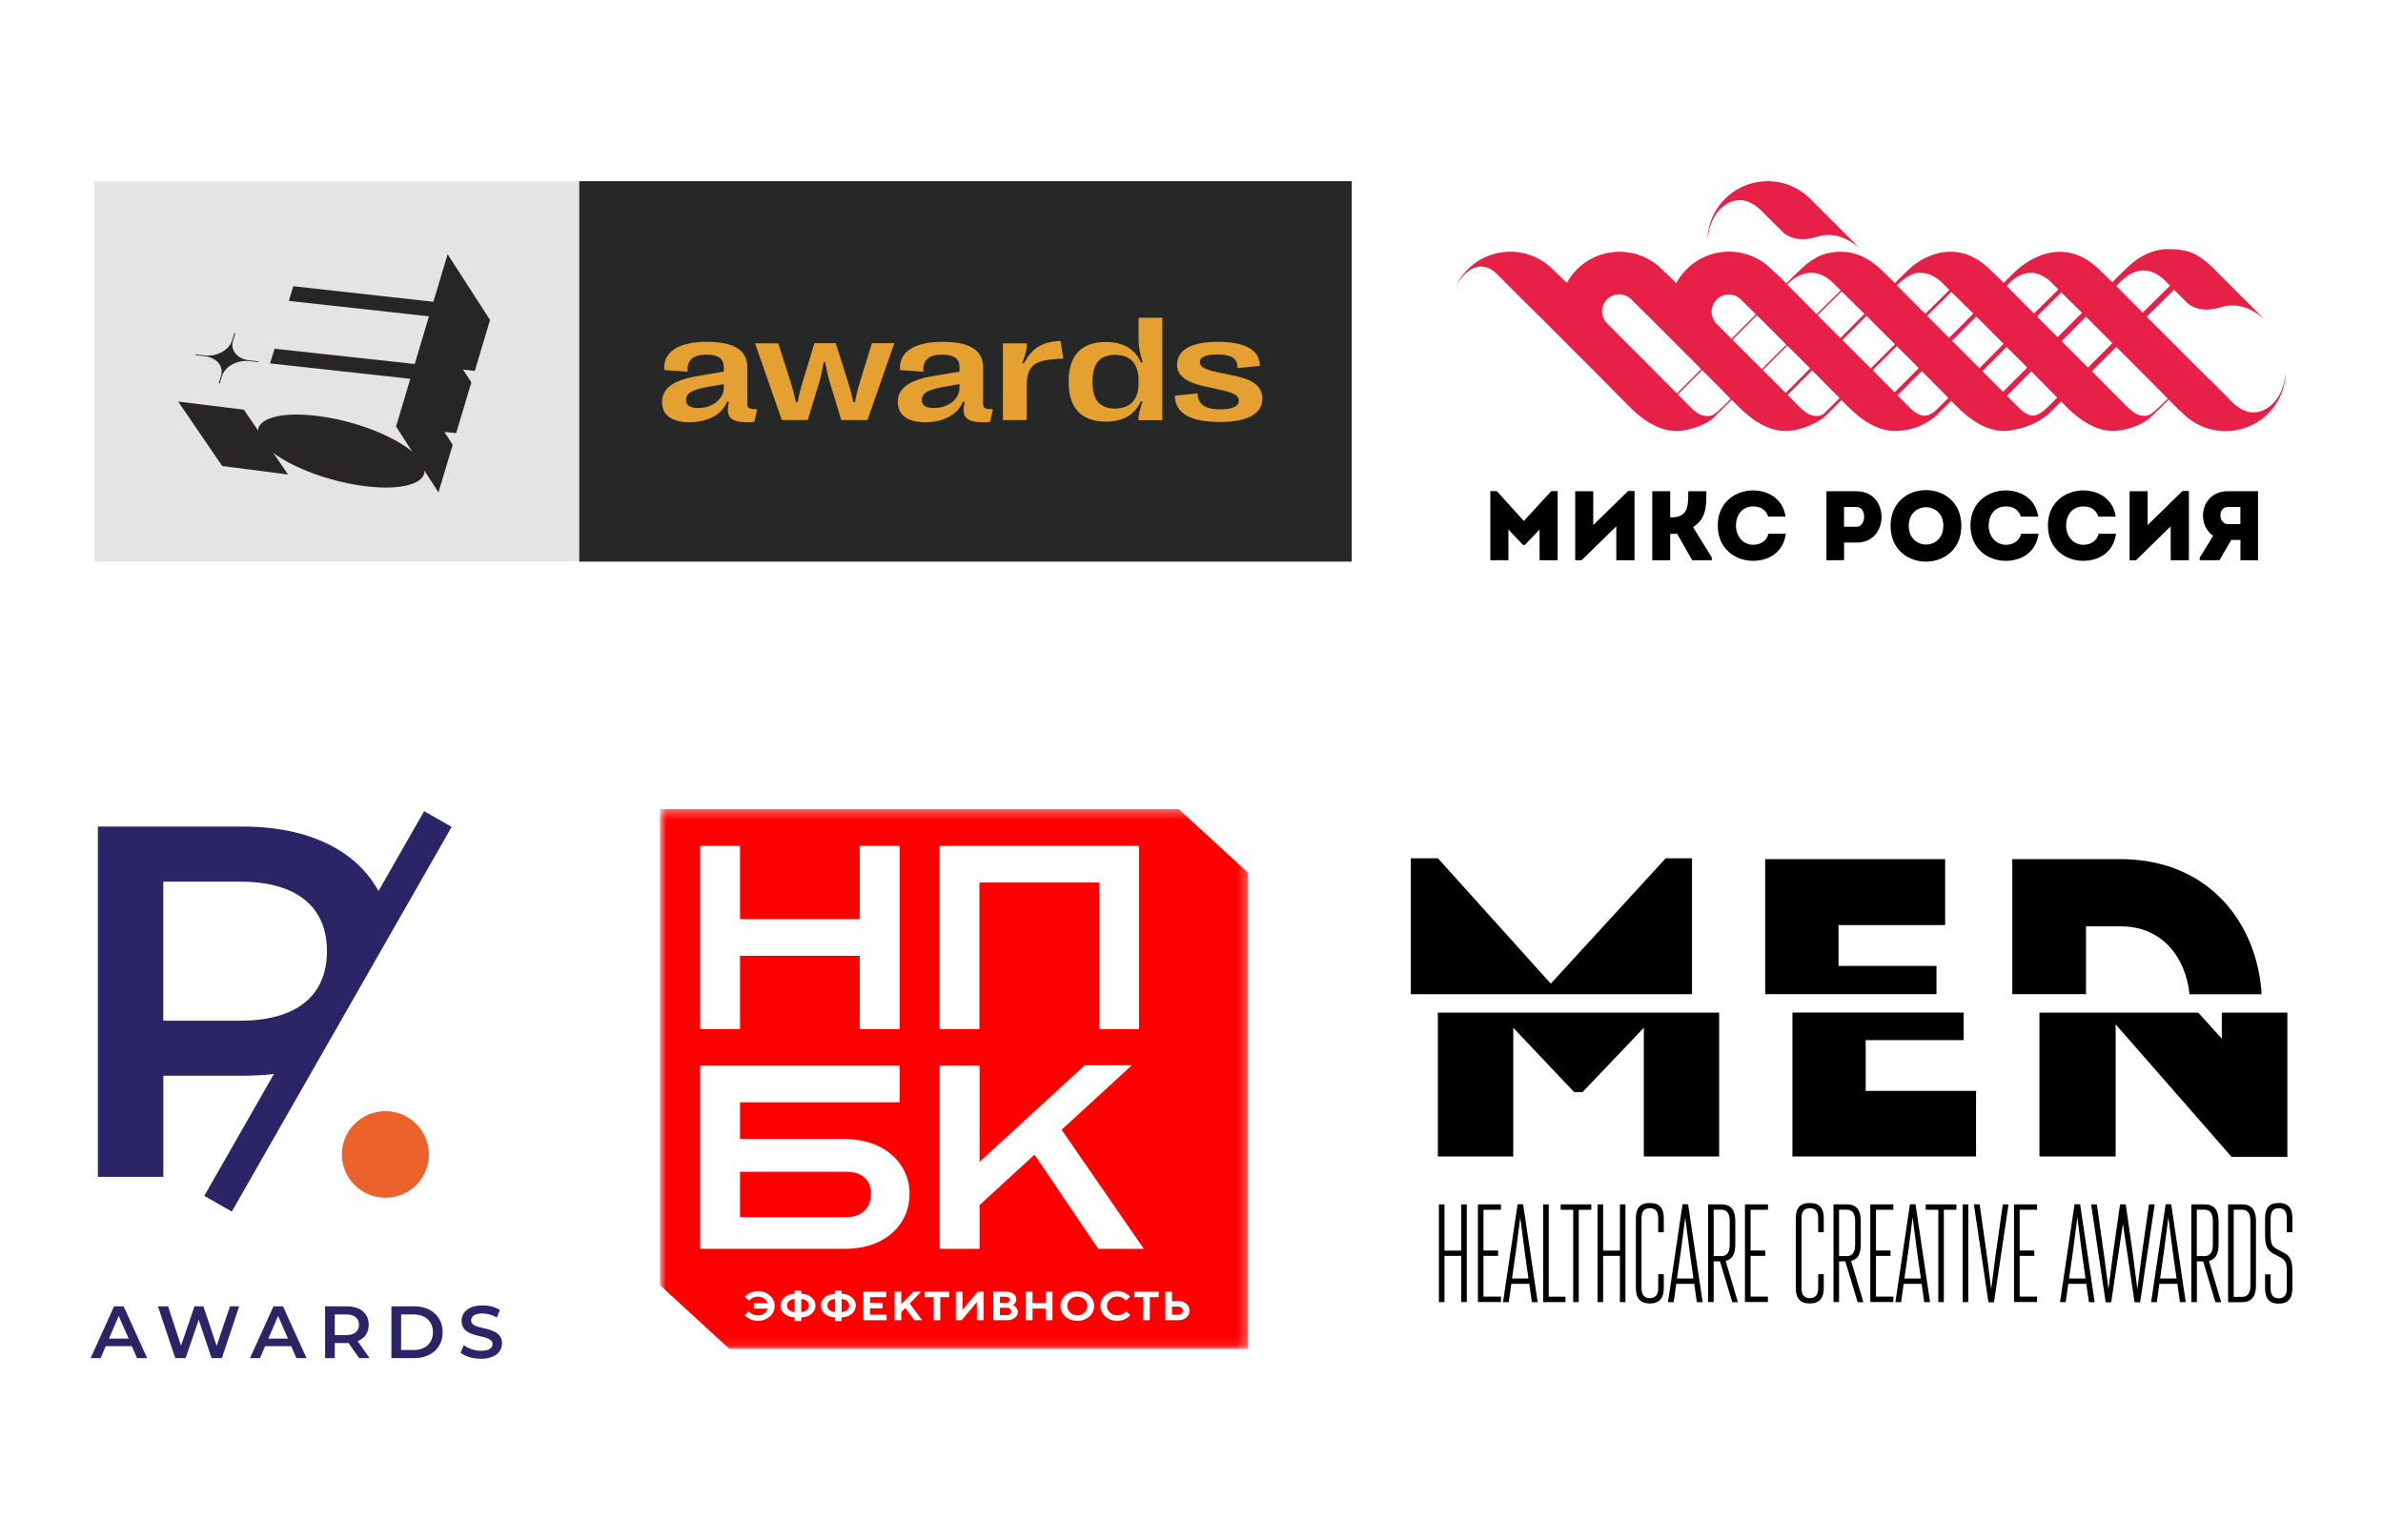 <svg width="263" height="170" viewBox="0 0 263 170" fill="none" xmlns="http://www.w3.org/2000/svg">
<path d="M0 0H263V170H0V0Z" fill="white"/>
<path d="M64.002 20.027H10.416V61.979H64.002V20.027Z" fill="#E3E4E3"/>
<path d="M149.186 20H63.93V62H149.186V20Z" fill="#262827"/>
<mask id="mask0_179_2596" style="mask-type:luminance" maskUnits="userSpaceOnUse" x="10" y="20" width="139" height="42">
<path d="M148.787 20H10V62H148.787V20Z" fill="white"/>
</mask>
<g mask="url(#mask0_179_2596)">
<path d="M73.07 44.412V44.379C73.07 42.597 74.768 41.869 77.315 41.447L79.881 41.026V40.557C79.881 39.585 79.267 39.148 77.966 39.148C76.52 39.148 75.78 39.731 75.888 41.043L73.305 40.848C73.178 38.872 74.804 37.738 78.02 37.738C81.055 37.738 82.482 38.661 82.482 40.589V44.476C82.482 45.076 82.609 45.157 83.566 45.173L83.259 46.566C83.043 46.598 82.772 46.614 82.519 46.614C80.459 46.614 80.098 45.934 80.441 44.363L80.26 44.331C79.682 45.772 78.147 46.614 76.033 46.614C74.136 46.598 73.07 45.805 73.07 44.412ZM79.881 42.792V42.403L78.219 42.695C76.557 42.986 75.726 43.31 75.726 44.153V44.185C75.726 44.768 76.195 45.043 77.081 45.043C78.562 45.043 79.881 44.104 79.881 42.792Z" fill="#E4A030"/>
</g>
<mask id="mask1_179_2596" style="mask-type:luminance" maskUnits="userSpaceOnUse" x="10" y="20" width="139" height="42">
<path d="M148.787 20H10V62H148.787V20Z" fill="white"/>
</mask>
<g mask="url(#mask1_179_2596)">
<path d="M86.293 46.386L83.33 37.899H85.895L87.232 42.094C87.485 42.904 87.665 43.568 87.846 44.41H88.027C88.189 43.568 88.352 42.92 88.605 42.094L89.888 37.883H92.236L93.573 42.11C93.826 42.92 94.007 43.568 94.169 44.394H94.35C94.513 43.568 94.675 42.904 94.928 42.094L96.229 37.883H98.704L95.741 46.37H92.851L91.622 42.337C91.423 41.722 91.261 41.009 91.08 40.005H90.899C90.737 40.993 90.556 41.722 90.376 42.337L89.147 46.37H86.293V46.386Z" fill="#E4A030"/>
</g>
<mask id="mask2_179_2596" style="mask-type:luminance" maskUnits="userSpaceOnUse" x="10" y="20" width="139" height="42">
<path d="M148.787 20H10V62H148.787V20Z" fill="white"/>
</mask>
<g mask="url(#mask2_179_2596)">
<path d="M99.087 44.412V44.379C99.087 42.597 100.785 41.869 103.333 41.447L105.898 41.026V40.557C105.898 39.585 105.284 39.148 103.983 39.148C102.538 39.148 101.797 39.731 101.905 41.043L99.322 40.848C99.195 38.872 100.821 37.738 104.037 37.738C107.072 37.738 108.5 38.661 108.5 40.589V44.476C108.5 45.076 108.626 45.157 109.584 45.173L109.276 46.566C109.06 46.598 108.789 46.614 108.536 46.614C106.476 46.614 106.115 45.934 106.458 44.363L106.277 44.331C105.699 45.772 104.164 46.614 102.05 46.614C100.153 46.598 99.087 45.805 99.087 44.412ZM105.898 42.792V42.403L104.236 42.695C102.574 42.986 101.743 43.31 101.743 44.153V44.185C101.743 44.768 102.212 45.043 103.098 45.043C104.597 45.043 105.898 44.104 105.898 42.792Z" fill="#E4A030"/>
</g>
<mask id="mask3_179_2596" style="mask-type:luminance" maskUnits="userSpaceOnUse" x="10" y="20" width="139" height="42">
<path d="M148.787 20H10V62H148.787V20Z" fill="white"/>
</mask>
<g mask="url(#mask3_179_2596)">
<path d="M110.687 46.388V37.9H113.325C113.343 38.483 113.252 38.937 112.819 40.071L112.981 40.136C113.957 38.37 114.933 37.771 117.046 37.625L117.354 39.585C114.029 39.698 113.307 40.314 113.307 42.841V46.372H110.687V46.388Z" fill="#E4A030"/>
</g>
<mask id="mask4_179_2596" style="mask-type:luminance" maskUnits="userSpaceOnUse" x="10" y="20" width="139" height="42">
<path d="M148.787 20H10V62H148.787V20Z" fill="white"/>
</mask>
<g mask="url(#mask4_179_2596)">
<path d="M117.945 42.237V42.043C117.945 39.209 119.373 37.751 122.064 37.751C124.016 37.751 125.298 38.577 125.931 40.035L126.111 39.97C125.786 38.998 125.66 38.269 125.66 37.378V35.078H128.279V46.384H125.624C125.624 45.914 125.786 45.218 126.093 44.327L125.913 44.278C125.28 45.736 123.998 46.546 122.064 46.546C119.373 46.546 117.945 45.056 117.945 42.237ZM125.66 42.286V41.994C125.66 40.164 124.756 39.176 123.058 39.176C121.432 39.176 120.583 40.115 120.583 41.962V42.335C120.583 44.165 121.432 45.104 123.058 45.104C124.756 45.088 125.66 44.116 125.66 42.286Z" fill="#E4A030"/>
</g>
<mask id="mask5_179_2596" style="mask-type:luminance" maskUnits="userSpaceOnUse" x="10" y="20" width="139" height="42">
<path d="M148.787 20H10V62H148.787V20Z" fill="white"/>
</mask>
<g mask="url(#mask5_179_2596)">
<path d="M129.654 43.683L132.184 43.424C132.166 44.606 133.015 45.189 134.623 45.189C135.978 45.189 136.718 44.881 136.718 44.25C136.718 43.537 135.887 43.294 134.406 42.97L132.924 42.646C131.443 42.322 129.907 41.723 129.907 40.281C129.907 38.678 131.389 37.738 134.37 37.738C137.495 37.738 139.031 38.661 139.049 40.395L136.574 40.638C136.61 39.536 135.851 39.131 134.37 39.131C133.087 39.131 132.418 39.407 132.418 39.99C132.418 40.557 133.105 40.832 134.605 41.14L136.086 41.447C137.585 41.755 139.32 42.274 139.32 44.007C139.32 45.643 137.766 46.582 134.641 46.582C131.334 46.582 129.708 45.626 129.654 43.683Z" fill="#E4A030"/>
</g>
<path d="M25.86 36.781L25.968 36.797L25.715 37.623C25.39 38.676 26.203 39.632 27.522 39.778L28.552 39.891L28.516 39.972L27.486 39.859H27.468C26.149 39.729 24.83 40.458 24.505 41.495L24.252 42.321L24.144 42.305L24.396 41.478C24.722 40.426 23.909 39.47 22.59 39.324L21.56 39.211L21.596 39.13L22.626 39.243H22.644C23.963 39.373 25.282 38.644 25.607 37.607L25.86 36.781Z" fill="#272525"/>
<path d="M54.083 35.323L49.403 28.066L47.832 33.314L32.367 31.597L31.879 33.217L47.344 34.918L45.772 40.182L30.307 38.498L29.801 40.117L45.284 41.818L43.712 47.082L48.392 54.355L49.963 49.107L49.042 47.681L50.343 47.811L52.023 42.207L51.102 40.798L52.402 40.943L54.083 35.323Z" fill="#272525"/>
<path d="M26.91 45.223L19.665 44.332L24.525 51.443L31.788 52.382L26.91 45.223Z" fill="#272525"/>
<path d="M46.511 50.949C47.902 53.087 45.029 54.286 40.17 53.654C35.346 53.023 30.305 50.82 28.86 48.698C27.397 46.56 30.143 45.313 35.021 45.912C39.953 46.528 45.12 48.795 46.511 50.949Z" fill="#272525"/>
<path d="M171.21 54.211H171.91V61.846H169.917V58.453L168.296 60.149H168.078L166.475 58.453V61.846H164.479V54.211H165.198L168.176 57.511L171.21 54.211Z" fill="black"/>
<path d="M174.544 61.854H173.849V54.23H175.839V57.962L179.688 54.199H180.395V61.844H178.384V58.103L174.544 61.854Z" fill="black"/>
<path d="M182.353 61.844V54.23H184.333V57.113H184.473C186.414 57.113 186.323 55.655 186.323 54.23H188.322C188.322 55.783 188.367 57.222 186.855 58.189L188.922 61.539V61.844H186.758L185.082 58.897C184.834 58.933 184.584 58.947 184.333 58.94V61.852L182.353 61.844Z" fill="black"/>
<path d="M193.484 54.137C195.061 54.137 196.769 54.995 197.062 57.029H195.148C194.876 56.253 194.3 55.909 193.484 55.909C192.343 55.909 191.592 56.767 191.592 58.029C191.592 59.149 192.331 60.128 193.484 60.139C194.311 60.139 194.973 59.726 195.181 58.91H197.095C196.812 61.063 195.105 61.912 193.484 61.912C191.543 61.912 189.59 60.617 189.581 58.029C189.571 55.441 191.549 54.137 193.484 54.137Z" fill="black"/>
<path d="M201.577 61.844V54.23H204.925C208.569 54.242 208.569 59.897 204.925 59.897H203.524V61.839L201.577 61.844ZM204.91 55.972C204.452 55.96 203.962 55.972 203.518 55.972V58.146H204.91C205.981 58.146 206.045 55.981 204.91 55.972Z" fill="black"/>
<path d="M208.655 58.05C208.655 52.785 216.463 52.785 216.463 58.05C216.463 63.315 208.655 63.323 208.655 58.05ZM214.479 58.05C214.479 55.309 210.662 55.309 210.662 58.05C210.662 60.791 214.473 60.811 214.473 58.05H214.479Z" fill="black"/>
<path d="M221.374 54.137C222.951 54.137 224.657 54.995 224.952 57.029H223.038C222.766 56.253 222.19 55.909 221.374 55.909C220.231 55.909 219.482 56.767 219.482 58.029C219.482 59.149 220.221 60.128 221.374 60.139C222.2 60.139 222.863 59.726 223.071 58.91H224.983C224.702 61.063 222.993 61.912 221.374 61.912C219.433 61.912 217.48 60.617 217.471 58.029C217.461 55.441 219.439 54.137 221.374 54.137Z" fill="black"/>
<path d="M229.923 54.137C231.499 54.137 233.207 54.995 233.5 57.029H231.586C231.315 56.253 230.738 55.909 229.923 55.909C228.781 55.909 228.03 56.767 228.03 58.029C228.03 59.149 228.77 60.128 229.923 60.139C230.75 60.139 231.412 59.726 231.619 58.91H233.534C233.25 61.063 231.544 61.912 229.923 61.912C227.982 61.912 226.031 60.617 226.019 58.029C226.007 55.441 227.987 54.137 229.923 54.137Z" fill="black"/>
<path d="M235.729 61.854H235.032V54.23H237.024V57.962L240.873 54.199H241.58V61.844H239.567V58.103L235.729 61.854Z" fill="black"/>
<path d="M205.33 27.488L205.633 27.793C205.538 27.686 205.436 27.584 205.33 27.488ZM205.33 27.488L199.796 21.953C199.178 21.332 198.443 20.84 197.634 20.505C196.825 20.169 195.957 19.998 195.081 20C194.887 20 194.693 20.012 194.498 20.029L194.233 20.058C194.128 20.072 194.025 20.087 193.922 20.105C193.819 20.122 193.706 20.146 193.602 20.169C193.532 20.184 193.464 20.202 193.396 20.221C193.274 20.252 193.149 20.284 193.029 20.322C191.694 20.755 190.53 21.599 189.704 22.734C188.878 23.869 188.432 25.236 188.43 26.639C188.467 26.014 188.737 23.547 190.628 22.473C192.142 21.613 193.45 22.363 194.316 23.18L195.05 23.914L196.647 25.509C196.699 25.569 196.755 25.626 196.814 25.678C197.222 26.038 198.402 26.806 200.567 26.129C202.785 25.434 204.632 26.835 205.334 27.488M239.247 44.014L238.022 45.179C237.842 45.355 237.647 45.515 237.44 45.658L237.403 45.685C237.36 45.715 237.321 45.738 237.286 45.757C237.17 45.82 237.045 45.864 236.916 45.887C236.418 45.951 235.915 45.824 235.506 45.532C235.319 45.408 235.142 45.269 234.978 45.115L234.858 44.994C233.713 43.83 232.334 42.453 230.873 40.991L233.563 38.299L236.826 41.558C237.661 42.399 238.48 43.226 239.249 44.006M236.483 34.513C235.405 33.432 234.348 32.378 233.571 31.586L233.588 31.568C233.588 31.568 234.934 29.854 236.5 29.854H236.524C237.481 29.831 238.302 30.367 238.902 30.939L239.496 31.533L239.152 31.873L236.481 34.511M233.13 37.88C232.175 38.837 231.257 39.755 230.438 40.572C229.479 39.602 228.497 38.631 227.526 37.66L228.229 36.959L230.217 34.962C231.187 35.932 232.173 36.922 233.128 37.874M229.776 34.525L227.79 36.521L227.087 37.219L226.602 36.736L224.806 34.933C225.734 34.016 226.647 33.115 227.493 32.277L229.776 34.525ZM227.169 31.955L224.482 34.606C223.362 33.48 222.256 32.368 221.456 31.561L221.945 31.067C222.489 30.588 223.434 29.961 224.508 30.151H224.556H224.579C225.299 30.316 225.952 30.694 226.455 31.234L227.169 31.943M221.134 37.949L218.459 40.642C217.465 39.646 216.442 38.623 215.434 37.619L216.153 36.903L218.109 34.938L218.123 34.95L221.136 37.967M217.783 34.616L215.828 36.579C215.595 36.814 215.355 37.053 215.11 37.295L214.555 36.742L212.686 34.865L215.357 32.226C216.133 32.986 216.948 33.795 217.783 34.616ZM215.141 32.011L212.48 34.647C211.315 33.482 210.15 32.318 209.345 31.493L209.475 31.364C209.789 31.066 210.616 30.341 211.395 30.163C211.513 30.141 211.632 30.126 211.752 30.118C211.822 30.118 211.882 30.118 211.934 30.118C212.686 30.118 213.532 30.404 214.386 31.258L215.151 32.017M209.133 38.008L206.462 40.663C205.433 39.633 204.373 38.571 203.331 37.532C203.564 37.301 203.793 37.072 204.014 36.849L205.99 34.865L206.078 34.95L209.12 37.996M205.769 34.645L203.795 36.637L203.112 37.319L202.529 36.736L200.588 34.795L203.251 32.172C204.045 32.949 204.903 33.797 205.775 34.651M203.143 32.063C202.306 32.89 201.407 33.779 200.489 34.684L198.591 32.774C198.066 32.248 197.604 31.78 197.247 31.415L197.533 31.134C197.948 30.745 198.792 30.122 199.846 30.112C200.605 30.112 201.463 30.384 202.331 31.252C202.591 31.514 202.865 31.786 203.147 32.063M197.251 38.145L199.775 40.669L197.078 43.375L194.555 40.852L197.251 38.155M197.144 38.047L194.446 40.745C193.456 39.751 192.435 38.73 191.429 37.726L191.208 37.505L191.909 36.806L193.901 34.804L194.37 35.267L195.096 35.996C195.784 36.684 196.471 37.375 197.144 38.047ZM193.788 34.696L191.796 36.697L191.096 37.396L189.975 36.276L189.43 35.727C189.087 35.367 188.899 34.887 188.904 34.391C188.91 33.894 189.11 33.419 189.461 33.067C189.637 32.891 189.845 32.751 190.075 32.656C190.305 32.561 190.551 32.512 190.799 32.512C191.048 32.512 191.294 32.561 191.524 32.656C191.754 32.751 191.962 32.891 192.138 33.067L192.159 33.088L192.503 33.432L193.786 34.698M188.586 41.584C189.418 42.422 190.238 43.251 191.006 44.032L190.278 44.758L189.808 45.208C189.628 45.384 189.433 45.544 189.226 45.688L189.187 45.713L189.071 45.785C188.954 45.845 188.829 45.888 188.7 45.913C188.202 45.978 187.698 45.851 187.291 45.557C187.102 45.434 186.925 45.294 186.761 45.14L186.642 45.02L185.173 43.542L187.854 40.852L188.584 41.582M187.745 40.745L185.07 43.432C183.76 42.115 182.284 40.636 180.799 39.145L177.385 35.73C177.205 35.557 177.061 35.349 176.963 35.119C176.864 34.889 176.812 34.641 176.81 34.391C176.808 34.141 176.855 33.893 176.95 33.661C177.045 33.429 177.185 33.219 177.362 33.042C177.539 32.865 177.749 32.725 177.981 32.63C178.212 32.536 178.461 32.488 178.711 32.49C178.961 32.492 179.208 32.544 179.438 32.643C179.668 32.742 179.876 32.885 180.05 33.065L180.071 33.086L180.415 33.43L182.277 35.267L183.965 36.959C185.305 38.303 186.617 39.615 187.747 40.745M197.282 43.597C198.173 42.7 199.082 41.789 199.98 40.879L200.673 41.572C201.481 42.385 202.271 43.185 203.02 43.944L201.363 45.602C201.333 45.629 201.306 45.651 201.279 45.678L201.242 45.701C201.199 45.73 201.161 45.752 201.126 45.773C201.01 45.834 200.885 45.877 200.757 45.901C200.259 45.967 199.755 45.84 199.348 45.546C199.159 45.422 198.982 45.283 198.818 45.128L198.699 45.008L197.284 43.585M206.674 40.867L209.337 38.206L211.764 40.632C210.874 41.525 209.978 42.424 209.102 43.306L206.674 40.867ZM209.424 43.63L212.092 40.968L212.699 41.572C213.499 42.377 214.283 43.172 215.029 43.925L213.67 45.284C213.324 45.59 212.738 45.994 212.152 45.866C212.125 45.86 212.098 45.852 212.072 45.843C212.04 45.836 212.008 45.826 211.977 45.814C211.929 45.796 211.88 45.779 211.83 45.755H211.82C211.685 45.697 211.556 45.628 211.432 45.55C211.243 45.426 211.066 45.287 210.902 45.132L210.783 45.012C210.358 44.585 209.902 44.125 209.424 43.653M218.783 40.978L221.458 38.303L223.739 40.574L221.064 43.259L218.783 40.966M221.501 43.684L224.178 40.997L224.746 41.564L227.043 43.894L225.95 44.985C225.001 45.934 224.36 45.905 224.162 45.866C223.911 45.797 223.673 45.69 223.455 45.548C223.267 45.424 223.09 45.285 222.925 45.13L222.807 45.01L221.499 43.694M252.278 40.976C252.24 41.601 251.972 44.068 250.079 45.144C248.565 46.002 247.257 45.253 246.391 44.435L245.674 43.694L244.079 42.098L243.91 41.931C243.873 41.896 243.824 41.859 243.772 41.818C242.143 40.186 240.377 38.417 238.7 36.746L236.925 34.964C237.846 34.057 238.756 33.158 239.595 32.327L239.928 31.978L241.235 33.284L241.402 33.453C241.809 33.814 242.988 34.581 245.154 33.904C247.371 33.209 249.217 34.61 249.92 35.263L245.176 30.516L244.121 29.464C243.842 29.19 242.889 28.299 241.835 27.878C241.656 27.814 241.464 27.752 241.252 27.699H241.227C240.688 27.567 240.134 27.502 239.579 27.505H239.529C239.415 27.499 239.302 27.499 239.189 27.505H239.135C239.02 27.505 238.902 27.505 238.781 27.526L238.665 27.54H238.632C238.513 27.556 238.397 27.573 238.275 27.596C238.197 27.61 238.121 27.625 238.045 27.643C236.219 28.07 234.982 29.314 234.464 29.839C234.322 29.969 234.181 30.105 234.037 30.248L234 30.283C233.909 30.37 233.816 30.46 233.72 30.555L233.123 31.161L232.734 30.772C232.633 30.671 232.54 30.578 232.437 30.483C232.29 30.336 232.146 30.2 232.003 30.068C231.212 29.26 229.65 27.777 227.297 27.794C227.208 27.794 227.122 27.794 227.037 27.806C226.952 27.818 226.878 27.806 226.796 27.822C226.715 27.837 226.631 27.843 226.55 27.855H226.505H226.468L226.338 27.874L226.262 27.901C224.127 28.301 222.5 29.887 222.5 29.887C222.357 30.021 222.211 30.159 222.062 30.308C221.965 30.4 221.867 30.503 221.768 30.594L221.138 31.233L220.666 30.757C220.567 30.656 220.472 30.563 220.369 30.468C220.223 30.32 220.078 30.184 219.936 30.052C219.136 29.247 217.574 27.771 215.219 27.789C215.132 27.789 215.046 27.789 214.959 27.8L214.782 27.812C215.1 27.781 217.112 27.587 214.72 27.812C214.607 27.823 214.501 27.839 214.394 27.857H214.341C212.868 28.127 211.516 28.851 210.473 29.926C210.329 30.06 210.183 30.198 210.036 30.345C209.939 30.439 209.842 30.539 209.741 30.633L209.127 31.254L208.623 30.743C208.522 30.642 208.429 30.549 208.326 30.454C208.178 30.306 208.034 30.171 207.893 30.039C207.081 29.26 205.519 27.777 203.162 27.794C203.098 27.794 203.034 27.794 202.968 27.794C202.162 27.807 201.368 27.989 200.638 28.33L200.588 28.357C199.801 28.786 199.087 29.337 198.472 29.99C198.328 30.122 198.185 30.26 198.037 30.407C197.938 30.503 197.843 30.602 197.738 30.699L197.156 31.299L196.923 31.062L196.626 30.772C196.478 30.627 196.335 30.489 196.193 30.357C196.051 30.225 195.838 30.037 195.626 29.843L195.52 29.736C194.817 29.027 193.964 28.487 193.024 28.155C192.083 27.823 191.08 27.709 190.089 27.819C189.098 27.93 188.144 28.263 187.3 28.794C186.456 29.325 185.743 30.04 185.214 30.885C185.214 30.899 185.196 30.908 185.188 30.922C185.181 30.935 185.165 30.963 185.152 30.982C185.117 31.044 185.08 31.104 185.045 31.165C185.029 31.194 185.01 31.223 184.994 31.252C184.934 31.19 184.872 31.13 184.822 31.075L184.526 30.782C184.379 30.637 184.235 30.499 184.094 30.367C183.952 30.235 183.75 30.037 183.54 29.843L183.432 29.736C182.186 28.49 180.496 27.79 178.734 27.79C176.972 27.79 175.282 28.49 174.036 29.736C173.69 30.084 173.385 30.471 173.126 30.889L173.101 30.922C173.089 30.941 173.079 30.961 173.068 30.978C173.029 31.04 172.992 31.104 172.957 31.172L172.92 31.234L172.769 31.081C172.67 30.982 172.574 30.887 172.472 30.792C172.324 30.646 172.18 30.508 172.039 30.376C171.897 30.244 171.697 30.037 171.487 29.843L171.381 29.736C170.63 28.982 169.709 28.421 168.696 28.098C167.683 27.775 166.607 27.7 165.559 27.88C164.511 28.06 163.522 28.49 162.674 29.132C161.827 29.775 161.147 30.612 160.69 31.572C162.915 27.787 165.114 30.161 165.114 30.161L168.374 33.42L170.235 35.257L172.066 37.091C173.702 38.732 175.292 40.322 176.544 41.572C177.691 42.737 178.812 43.863 179.809 44.872C182.275 47.336 184.261 47.829 186.058 47.464C186.058 47.464 188.116 47.134 189.257 45.973C189.321 45.915 189.389 45.849 189.451 45.779C189.461 45.779 189.473 45.761 189.482 45.75C189.504 45.726 189.527 45.709 189.548 45.685L191.119 44.133L191.849 44.874C194.314 47.338 196.3 47.831 198.097 47.466C199.033 47.295 199.926 46.947 200.73 46.439C201.043 46.275 201.328 46.064 201.576 45.812L203.232 44.156L203.937 44.872C206.111 47.046 207.914 47.685 209.543 47.555C210.925 47.495 212.255 47.008 213.349 46.161C213.603 45.975 213.838 45.765 214.05 45.532L215.298 44.284L215.341 44.243L215.96 44.87C218.424 47.334 220.412 47.827 222.207 47.46C222.207 47.46 222.353 47.435 222.584 47.38C222.584 47.38 224.663 47.008 226.107 45.668C226.159 45.633 226.205 45.59 226.245 45.542L227.468 44.319L228.009 44.868C230.475 47.332 232.461 47.825 234.258 47.458C234.258 47.458 236.314 47.126 237.455 45.965C237.556 45.876 237.649 45.771 237.762 45.678L239.344 44.107L240.09 44.866C240.321 45.097 240.546 45.305 240.769 45.501L240.911 45.643C241.737 46.471 242.768 47.064 243.898 47.363C244.021 47.398 244.141 47.429 244.261 47.454C244.314 47.466 244.368 47.474 244.42 47.483C244.525 47.503 244.628 47.516 244.729 47.53C245.026 47.571 245.325 47.593 245.624 47.596C245.818 47.596 246.012 47.584 246.216 47.567C246.3 47.567 246.383 47.547 246.465 47.538C246.546 47.528 246.674 47.508 246.777 47.491C246.88 47.474 246.991 47.452 247.097 47.427L247.303 47.376C247.425 47.343 247.548 47.312 247.668 47.273C249.003 46.843 250.167 46.001 250.995 44.869C251.822 43.736 252.27 42.371 252.275 40.968" fill="#E72048"/>
<path d="M244.26 59.146C242.334 57.841 242.878 54.242 245.869 54.23H249.208V61.844H247.267V59.604H246.254L244.949 61.844H242.769V61.561L244.26 59.146ZM247.261 57.853V55.972C246.805 55.972 246.325 55.96 245.869 55.972C244.761 55.972 244.815 57.853 245.869 57.853H247.261Z" fill="black"/>
<path d="M26.466 112.678H18.022V97.325H26.466C32.8 97.325 36.083 100.14 36.083 105.001C36.083 109.862 32.8 112.678 26.466 112.678ZM26.805 91.246H10.803V129.912H18.03V118.749H26.812C28.788 118.749 30.824 118.569 32.492 118.189L42.641 100.334C40.703 94.599 35.008 91.246 26.805 91.246Z" fill="#2B2467"/>
<path d="M24.063 132.881L48.329 90.414" stroke="#2B2467" stroke-width="3.5" stroke-miterlimit="10"/>
<path d="M47.337 127.443C47.337 130.079 45.188 132.222 42.537 132.222C39.885 132.222 37.728 130.079 37.728 127.443C37.728 124.807 39.877 122.664 42.537 122.664C45.188 122.664 47.337 124.807 47.337 127.443Z" fill="#EC622D"/>
<path d="M14.192 147.769L13.103 145.267L12.028 147.769H14.192ZM14.545 148.605H11.668L11.104 149.927H10L12.592 144.207H13.644L16.243 149.927H15.124L14.545 148.605Z" fill="#2B2467"/>
<path d="M26.395 144.207L24.487 149.927H23.353L21.933 145.693L20.483 149.927H19.341L17.433 144.207H18.544L19.979 148.553L21.467 144.207H22.451L23.909 148.575L25.381 144.207H26.395Z" fill="#2B2467"/>
<path d="M31.781 147.769L30.692 145.267L29.617 147.769H31.781ZM32.134 148.605H29.257L28.693 149.927H27.589L30.181 144.207H31.233L33.832 149.927H32.712L32.134 148.605Z" fill="#2B2467"/>
<path d="M38.193 145.103H36.946V147.381H38.193C39.132 147.381 39.613 146.955 39.613 146.238C39.613 145.521 39.124 145.103 38.193 145.103ZM39.643 149.927L38.463 148.254C38.388 148.262 38.313 148.262 38.245 148.262H36.946V149.927H35.879V144.207H38.245C39.755 144.207 40.694 144.976 40.694 146.238C40.694 147.104 40.251 147.739 39.47 148.045L40.792 149.927H39.643Z" fill="#2B2467"/>
<path d="M45.669 149.031C46.954 149.031 47.78 148.254 47.78 147.067C47.78 145.88 46.946 145.103 45.669 145.103H44.272V149.024L45.669 149.031ZM43.197 144.207H45.714C47.577 144.207 48.854 145.35 48.854 147.067C48.854 148.785 47.577 149.927 45.714 149.927H43.197V144.207Z" fill="#2B2467"/>
<path d="M50.824 149.318L51.192 148.489C51.651 148.855 52.387 149.116 53.093 149.116C53.987 149.116 54.363 148.795 54.363 148.369C54.363 147.137 50.944 147.944 50.944 145.816C50.944 144.89 51.681 144.105 53.258 144.105C53.95 144.105 54.671 144.285 55.174 144.613L54.836 145.442C54.318 145.143 53.754 144.994 53.251 144.994C52.364 144.994 51.996 145.338 51.996 145.771C51.996 146.988 55.407 146.196 55.407 148.295C55.407 149.206 54.656 149.997 53.078 149.997C52.199 150.005 51.297 149.728 50.824 149.318Z" fill="#2B2467"/>
<mask id="mask6_179_2596" style="mask-type:luminance" maskUnits="userSpaceOnUse" x="72" y="89" width="66" height="60">
<path d="M137.737 89.332H72.871V148.915H137.737V89.332Z" fill="white"/>
</mask>
<g mask="url(#mask6_179_2596)">
<path d="M130.106 89.332H72.871V141.905H130.106V89.332Z" fill="#FF0000"/>
<path d="M137.737 148.915H80.502L72.871 141.905V89.332H130.106L137.737 96.342V148.915Z" fill="#FF0000"/>
<path d="M83.636 142.531C84.163 142.531 84.604 142.691 84.96 143.012C85.318 143.333 85.496 143.719 85.496 144.171C85.496 144.623 85.316 145.011 84.958 145.331C84.598 145.652 84.158 145.813 83.638 145.813C83.458 145.813 83.285 145.791 83.12 145.747C82.955 145.703 82.819 145.65 82.712 145.588C82.604 145.526 82.51 145.466 82.429 145.404C82.348 145.342 82.288 145.292 82.251 145.25L82.191 145.183L82.633 144.754C82.643 144.766 82.656 144.782 82.674 144.804C82.691 144.825 82.732 144.861 82.796 144.913C82.859 144.964 82.927 145.009 82.997 145.048C83.066 145.086 83.159 145.122 83.277 145.156C83.393 145.189 83.513 145.205 83.638 145.205C83.918 145.205 84.152 145.135 84.338 144.997C84.523 144.859 84.648 144.68 84.714 144.464H83.196V143.859H84.714C84.65 143.655 84.521 143.484 84.329 143.346C84.137 143.208 83.907 143.138 83.639 143.138C83.521 143.138 83.408 143.154 83.299 143.185C83.19 143.217 83.099 143.255 83.027 143.299C82.955 143.343 82.893 143.387 82.839 143.429C82.785 143.472 82.746 143.51 82.724 143.543L82.683 143.589L82.22 143.161C82.232 143.143 82.251 143.12 82.276 143.092C82.3 143.063 82.357 143.013 82.445 142.941C82.533 142.871 82.627 142.807 82.727 142.75C82.829 142.695 82.961 142.645 83.124 142.6C83.288 142.555 83.459 142.533 83.639 142.533L83.636 142.531Z" fill="white"/>
<path d="M88.434 145.428V145.832H87.7V145.428C87.243 145.417 86.868 145.285 86.575 145.032C86.281 144.779 86.135 144.476 86.135 144.122C86.135 143.768 86.282 143.466 86.577 143.214C86.871 142.963 87.246 142.831 87.701 142.819V142.48H88.436V142.819C88.893 142.83 89.269 142.963 89.562 143.214C89.856 143.466 90.004 143.768 90.004 144.122C90.004 144.476 89.857 144.779 89.562 145.032C89.269 145.283 88.893 145.416 88.436 145.428H88.434ZM87.093 143.619C86.944 143.75 86.868 143.919 86.868 144.122C86.868 144.326 86.944 144.494 87.094 144.626C87.245 144.757 87.447 144.829 87.7 144.841V143.403C87.446 143.414 87.243 143.486 87.093 143.618V143.619ZM89.042 144.627C89.193 144.496 89.269 144.327 89.269 144.124C89.269 143.92 89.194 143.752 89.042 143.62C88.892 143.489 88.689 143.417 88.434 143.405V144.843C88.689 144.832 88.892 144.76 89.042 144.628V144.627Z" fill="white"/>
<path d="M92.886 145.428V145.832H92.152V145.428C91.694 145.417 91.32 145.285 91.026 145.032C90.733 144.779 90.587 144.476 90.587 144.122C90.587 143.768 90.734 143.466 91.027 143.214C91.321 142.963 91.697 142.831 92.152 142.819V142.48H92.886V142.819C93.344 142.83 93.719 142.963 94.013 143.214C94.306 143.466 94.453 143.768 94.453 144.122C94.453 144.476 94.306 144.779 94.013 145.032C93.718 145.283 93.344 145.416 92.886 145.428ZM91.545 143.619C91.396 143.75 91.32 143.919 91.32 144.122C91.32 144.326 91.394 144.494 91.546 144.626C91.697 144.757 91.898 144.829 92.152 144.841V143.403C91.897 143.414 91.694 143.486 91.545 143.618V143.619ZM93.494 144.627C93.644 144.496 93.72 144.327 93.72 144.124C93.72 143.92 93.646 143.752 93.494 143.62C93.344 143.489 93.14 143.417 92.886 143.405V144.843C93.14 144.832 93.344 144.76 93.494 144.628V144.627Z" fill="white"/>
<path d="M96.02 145.133H97.855V145.739H95.283V142.59H97.805V143.198H96.02V143.827H97.413V144.433H96.02V145.132V145.133Z" fill="white"/>
<path d="M99.469 142.59V143.962L100.815 142.59H101.67L100.399 143.895L101.768 145.739H100.912L99.909 144.39L99.47 144.839V145.739H98.733V142.59H99.47H99.469Z" fill="white"/>
<path d="M102.061 142.59H104.753V143.198H103.775V145.738H103.041V143.198H102.061V142.59Z" fill="white"/>
<path d="M108.549 145.739H107.815V143.738L106.128 145.739H105.49V142.59H106.227V144.593L107.914 142.59H108.55V145.739H108.549Z" fill="white"/>
<path d="M111.174 145.739H109.62V142.59H111.09C111.4 142.59 111.657 142.674 111.86 142.84C112.063 143.007 112.165 143.201 112.165 143.422C112.165 143.505 112.153 143.584 112.127 143.66C112.101 143.735 112.068 143.798 112.029 143.847C111.99 143.897 111.95 143.94 111.911 143.976C111.871 144.012 111.84 144.037 111.814 144.052L111.774 144.073C111.789 144.079 111.81 144.088 111.835 144.099C111.859 144.11 111.904 144.137 111.969 144.18C112.034 144.223 112.092 144.27 112.142 144.322C112.192 144.373 112.236 144.443 112.276 144.532C112.317 144.621 112.338 144.715 112.338 144.816C112.338 145.068 112.229 145.285 112.01 145.466C111.791 145.647 111.513 145.738 111.173 145.738L111.174 145.739ZM111.041 143.152H110.357V143.828H111.041C111.162 143.828 111.257 143.798 111.327 143.736C111.397 143.674 111.432 143.592 111.432 143.49C111.432 143.388 111.397 143.306 111.327 143.244C111.257 143.182 111.162 143.152 111.041 143.152ZM110.357 145.177H111.139C111.272 145.177 111.383 145.138 111.473 145.06C111.561 144.983 111.605 144.887 111.605 144.772C111.605 144.658 111.561 144.561 111.473 144.484C111.384 144.405 111.273 144.366 111.139 144.366H110.357V145.176V145.177Z" fill="white"/>
<path d="M116.156 142.59V145.739H115.422V144.457H113.955V145.739H113.218V142.59H113.955V143.851H115.422V142.59H116.156Z" fill="white"/>
<path d="M117.574 145.331C117.214 145.009 117.036 144.623 117.036 144.171C117.036 143.719 117.216 143.333 117.574 143.012C117.934 142.692 118.374 142.531 118.895 142.531C119.417 142.531 119.858 142.691 120.217 143.012C120.577 143.333 120.756 143.719 120.756 144.171C120.756 144.623 120.577 145.011 120.217 145.331C119.857 145.652 119.417 145.813 118.895 145.813C118.374 145.813 117.933 145.652 117.574 145.331ZM118.116 143.436C117.902 143.636 117.795 143.881 117.795 144.171C117.795 144.461 117.902 144.706 118.116 144.905C118.33 145.104 118.59 145.204 118.897 145.204C119.204 145.204 119.463 145.104 119.677 144.905C119.891 144.706 119.998 144.461 119.998 144.171C119.998 143.881 119.891 143.635 119.677 143.436C119.463 143.236 119.204 143.136 118.897 143.136C118.59 143.136 118.33 143.236 118.116 143.436Z" fill="white"/>
<path d="M123.303 142.526C123.483 142.526 123.654 142.547 123.816 142.59C123.979 142.634 124.113 142.685 124.217 142.747C124.321 142.809 124.414 142.87 124.494 142.931C124.575 142.993 124.633 143.045 124.668 143.088L124.723 143.153L124.257 143.581C124.247 143.57 124.235 143.553 124.218 143.532C124.201 143.51 124.164 143.474 124.105 143.423C124.047 143.371 123.984 143.326 123.916 143.288C123.847 143.249 123.757 143.214 123.645 143.18C123.534 143.146 123.42 143.13 123.304 143.13C122.983 143.13 122.715 143.229 122.501 143.427C122.287 143.625 122.178 143.871 122.178 144.164C122.178 144.458 122.286 144.705 122.501 144.902C122.717 145.098 122.984 145.198 123.304 145.198C123.429 145.198 123.547 145.183 123.661 145.151C123.775 145.12 123.869 145.083 123.944 145.039C124.018 144.996 124.085 144.952 124.142 144.908C124.199 144.864 124.241 144.826 124.267 144.794L124.305 144.748L124.746 145.176C124.734 145.194 124.715 145.216 124.688 145.244C124.662 145.274 124.603 145.323 124.513 145.396C124.422 145.468 124.327 145.532 124.224 145.587C124.121 145.642 123.987 145.692 123.82 145.738C123.654 145.783 123.481 145.805 123.303 145.805C122.78 145.805 122.339 145.644 121.98 145.323C121.62 145.002 121.44 144.615 121.44 144.163C121.44 143.711 121.62 143.325 121.98 143.004C122.34 142.684 122.78 142.523 123.303 142.523V142.526Z" fill="white"/>
<path d="M125.186 142.59H127.878V143.198H126.9V145.738H126.166V143.198H125.186V142.59Z" fill="white"/>
<path d="M130.056 145.739H128.612V142.59H129.348V143.624H130.056C130.408 143.624 130.7 143.725 130.932 143.927C131.163 144.131 131.279 144.381 131.279 144.681C131.279 144.981 131.163 145.232 130.932 145.434C130.7 145.637 130.408 145.738 130.056 145.738V145.739ZM129.348 145.133H130.032C130.179 145.133 130.302 145.089 130.399 145.003C130.497 144.915 130.546 144.81 130.546 144.684C130.546 144.558 130.497 144.451 130.399 144.364C130.302 144.278 130.179 144.234 130.032 144.234H129.348V145.134V145.133Z" fill="white"/>
<path d="M130.106 89.332H72.871V141.905H130.106V89.332Z" fill="#FF0000"/>
<path d="M124.919 117.59H119.725L108.111 128.259V117.639H103.708V137.86H108.111V133.03L114.174 127.461L121.206 137.86H126.237L117.164 124.714L124.919 117.59Z" fill="white"/>
<path d="M94.883 93.379V101.468H81.675V93.379H77.272V113.6H81.675V105.511H94.883V113.6H99.285V93.379H94.883Z" fill="white"/>
<path d="M93.114 125.728H81.675V121.684H99.285V117.641H77.272V137.862H93.242C97.715 137.862 100.385 135.145 100.385 131.795C100.385 128.444 97.628 125.728 93.113 125.728H93.114ZM93.372 134.363H81.675V129.351H93.329C95.264 129.351 96.12 130.358 96.12 131.782C96.12 133.206 95.265 134.363 93.372 134.363Z" fill="white"/>
<path d="M103.691 93.379V113.6H108.094V97.424H121.303V113.6H125.705V93.379H103.691Z" fill="white"/>
</g>
<path d="M161.269 143.741V138.637H159.419V143.741H158.805V132.953H159.419V138.057H161.269V132.953H161.883V143.741H161.269Z" fill="black"/>
<path d="M163.111 143.741V132.953H165.654V133.55H163.725V138.048H165.338V138.637H163.725V143.134H165.654V143.732H163.111V143.741Z" fill="black"/>
<path d="M169.066 143.742L168.776 141.722H166.794L166.514 143.742H165.882L167.487 132.938H168.101L169.706 143.742H169.066ZM168.25 138.006L167.785 134.387L167.321 138.006L166.873 141.133H168.689L168.25 138.006Z" fill="black"/>
<path d="M172.776 143.741H170.312V132.953H170.925V143.143H172.776V143.741Z" fill="black"/>
<path d="M173.626 143.741V133.55H172.241V132.953H175.626V133.55H174.24V143.741H173.626Z" fill="black"/>
<path d="M178.78 143.741V138.637H176.93V143.741H176.316V132.953H176.93V138.057H178.78V132.953H179.394V143.741H178.78Z" fill="black"/>
<path d="M183.009 140.659H183.623V142.196C183.623 143.294 183.158 143.892 182.088 143.892C181.009 143.892 180.544 143.294 180.544 142.196V134.475C180.544 133.377 181.009 132.797 182.088 132.797C183.167 132.797 183.623 133.385 183.623 134.475V136.03H183.009V134.475C183.009 133.763 182.728 133.377 182.088 133.377C181.439 133.377 181.167 133.763 181.167 134.475V142.196C181.167 142.908 181.448 143.303 182.088 143.303C182.737 143.303 183.009 142.899 183.009 142.196V140.659Z" fill="black"/>
<path d="M187.271 143.742L186.982 141.722H185L184.719 143.742H184.088L185.693 132.938H186.307L187.911 143.742H187.271ZM186.456 138.006L185.991 134.387L185.526 138.006L185.079 141.133H186.894L186.456 138.006Z" fill="black"/>
<path d="M191.182 143.741L189.823 139.243H189.13V143.741H188.516V132.953H189.981C191.059 132.953 191.515 133.603 191.515 134.789V137.398C191.515 138.4 191.191 139.014 190.454 139.199L191.805 143.749H191.182V143.741ZM190.901 134.789C190.901 133.99 190.621 133.542 189.981 133.542H189.13V138.663H189.981C190.63 138.663 190.901 138.197 190.901 137.398V134.789Z" fill="black"/>
<path d="M192.583 143.741V132.953H195.126V133.55H193.206V138.048H194.819V138.637H193.206V143.134H195.117V143.732H192.583V143.741Z" fill="black"/>
<path d="M200.665 140.659H201.279V142.196C201.279 143.294 200.814 143.892 199.735 143.892C198.657 143.892 198.192 143.294 198.192 142.196V134.475C198.192 133.377 198.657 132.797 199.735 132.797C200.814 132.797 201.279 133.385 201.279 134.475V136.03H200.665V134.475C200.665 133.763 200.384 133.377 199.744 133.377C199.104 133.377 198.823 133.763 198.823 134.475V142.196C198.823 142.908 199.104 143.303 199.744 143.303C200.384 143.303 200.665 142.899 200.665 142.196V140.659Z" fill="black"/>
<path d="M205.014 143.741L203.663 139.243H202.97V143.741H202.356V132.953H203.821C204.9 132.953 205.364 133.603 205.364 134.789V137.398C205.364 138.4 205.04 139.014 204.303 139.199L205.654 143.749H205.014V143.741ZM204.742 134.789C204.742 133.99 204.461 133.542 203.821 133.542H202.97V138.663H203.821C204.47 138.663 204.742 138.197 204.742 137.398V134.789Z" fill="black"/>
<path d="M206.415 143.741V132.953H208.958V133.55H207.037V138.048H208.651V138.637H207.037V143.134H208.958V143.732H206.415V143.741Z" fill="black"/>
<path d="M212.37 143.742L212.081 141.722H210.099L209.818 143.742H209.187L210.792 132.938H211.406L213.011 143.742H212.37ZM211.555 138.006L211.09 134.387L210.625 138.006L210.178 141.133H211.993L211.555 138.006Z" fill="black"/>
<path d="M213.92 143.741V133.55H212.534V132.953H215.919V133.55H214.534V143.741H213.92Z" fill="black"/>
<path d="M216.614 143.741V132.953H217.228V143.741H216.614Z" fill="black"/>
<path d="M220.067 143.758H219.453L217.849 132.953H218.48L219.296 138.689L219.76 142.309L220.225 138.689L221.041 132.953H221.672L220.067 143.758Z" fill="black"/>
<path d="M222.278 143.741V132.953H224.821V133.55H222.9V138.048H224.514V138.637H222.9V143.134H224.821V143.732H222.278V143.741Z" fill="black"/>
<path d="M230.546 143.742L230.257 141.722H228.266L227.985 143.742H227.354L228.959 132.938H229.573L231.178 143.742H230.546ZM229.731 138.006L229.266 134.387L228.801 138.006L228.354 141.133H230.169L229.731 138.006Z" fill="black"/>
<path d="M236.197 143.758H235.583L234.294 135.079L233.005 143.758H232.391L230.786 132.953H231.418L232.233 138.689L232.698 142.309L233.163 138.689L233.978 132.953H234.61L235.425 138.689L235.89 142.309L236.355 138.689L237.17 132.953H237.802L236.197 143.758Z" fill="black"/>
<path d="M240.591 143.742L240.302 141.722H238.32L238.039 143.742H237.408L239.013 132.938H239.626L241.231 143.742H240.591ZM239.775 138.006L239.311 134.387L238.846 138.006L238.399 141.133H240.214L239.775 138.006Z" fill="black"/>
<path d="M244.502 143.741L243.152 139.243H242.459V143.741H241.845V132.953H243.31C244.388 132.953 244.853 133.603 244.853 134.789V137.398C244.853 138.4 244.529 139.014 243.792 139.199L245.143 143.749H244.502V143.741ZM244.222 134.789C244.222 133.99 243.941 133.542 243.301 133.542H242.45V138.663H243.301C243.95 138.663 244.222 138.197 244.222 137.398V134.789Z" fill="black"/>
<path d="M245.904 143.741V132.953H247.438C248.517 132.953 248.982 133.603 248.982 134.789V141.896C248.982 143.082 248.517 143.749 247.438 143.749H245.904V143.741ZM248.368 134.789C248.368 133.99 248.087 133.542 247.447 133.542H246.526V143.161H247.447C248.096 143.161 248.368 142.695 248.368 141.896V134.789Z" fill="black"/>
<path d="M252.386 140.352C252.386 139.227 252.158 139.06 251.491 138.7C250.535 138.208 249.983 138.05 249.983 136.337V134.475C249.983 133.377 250.43 132.797 251.491 132.797C252.552 132.797 253 133.385 253 134.475V136.03H252.386V134.475C252.386 133.763 252.123 133.377 251.491 133.377C250.86 133.377 250.597 133.763 250.597 134.475V136.346C250.597 137.47 250.825 137.637 251.491 137.997C252.447 138.489 253 138.647 253 140.36V142.214C253 143.312 252.552 143.909 251.491 143.909C250.43 143.909 249.983 143.312 249.983 142.214V140.677H250.597V142.214C250.597 142.925 250.86 143.321 251.491 143.321C252.123 143.321 252.386 142.917 252.386 142.214V140.352Z" fill="black"/>
<path d="M183.833 94.75L171.153 108.586L158.7 94.75H155.701V109.754H186.736V94.75H183.833Z" fill="black"/>
<path d="M202.909 106.629V102.122C207.592 102.122 209.951 102.122 214.677 102.122C214.677 99.663 214.677 97.203 214.677 94.84C207.223 94.84 202.181 94.84 194.814 94.84C194.814 99.794 194.814 104.766 194.814 109.747H213.722C213.722 108.711 213.722 107.665 213.722 106.629H202.909Z" fill="black"/>
<path d="M234.083 94.84H222.086V109.747H230.225V102.263H234.092C238.749 102.263 241.265 105.864 241.642 109.756H249.605C249.167 102.166 244.001 94.884 234.083 94.84Z" fill="black"/>
<path d="M158.699 127.663C161.47 127.663 164.241 127.663 167.012 127.663V113.458L173.738 120.565H174.65L181.421 113.458V127.663C184.192 127.663 186.963 127.663 189.734 127.663V111.789H158.69V127.663H158.699Z" fill="black"/>
<path d="M197.822 127.664C205.179 127.664 210.634 127.664 218.088 127.664C218.088 125.248 218.088 122.788 218.088 120.425C213.318 120.425 210.59 120.425 205.907 120.425C205.907 118.51 205.907 116.692 205.907 114.821H216.72C216.72 113.81 216.72 112.8 216.72 111.781H197.822C197.822 117.078 197.822 122.367 197.822 127.664Z" fill="black"/>
<path d="M245.21 114.662L242.614 111.789H225.084V127.663C227.855 127.663 230.67 127.663 233.494 127.663V113.08L246.289 127.707H252.445V111.789H245.21V114.662Z" fill="black"/>
</svg>
